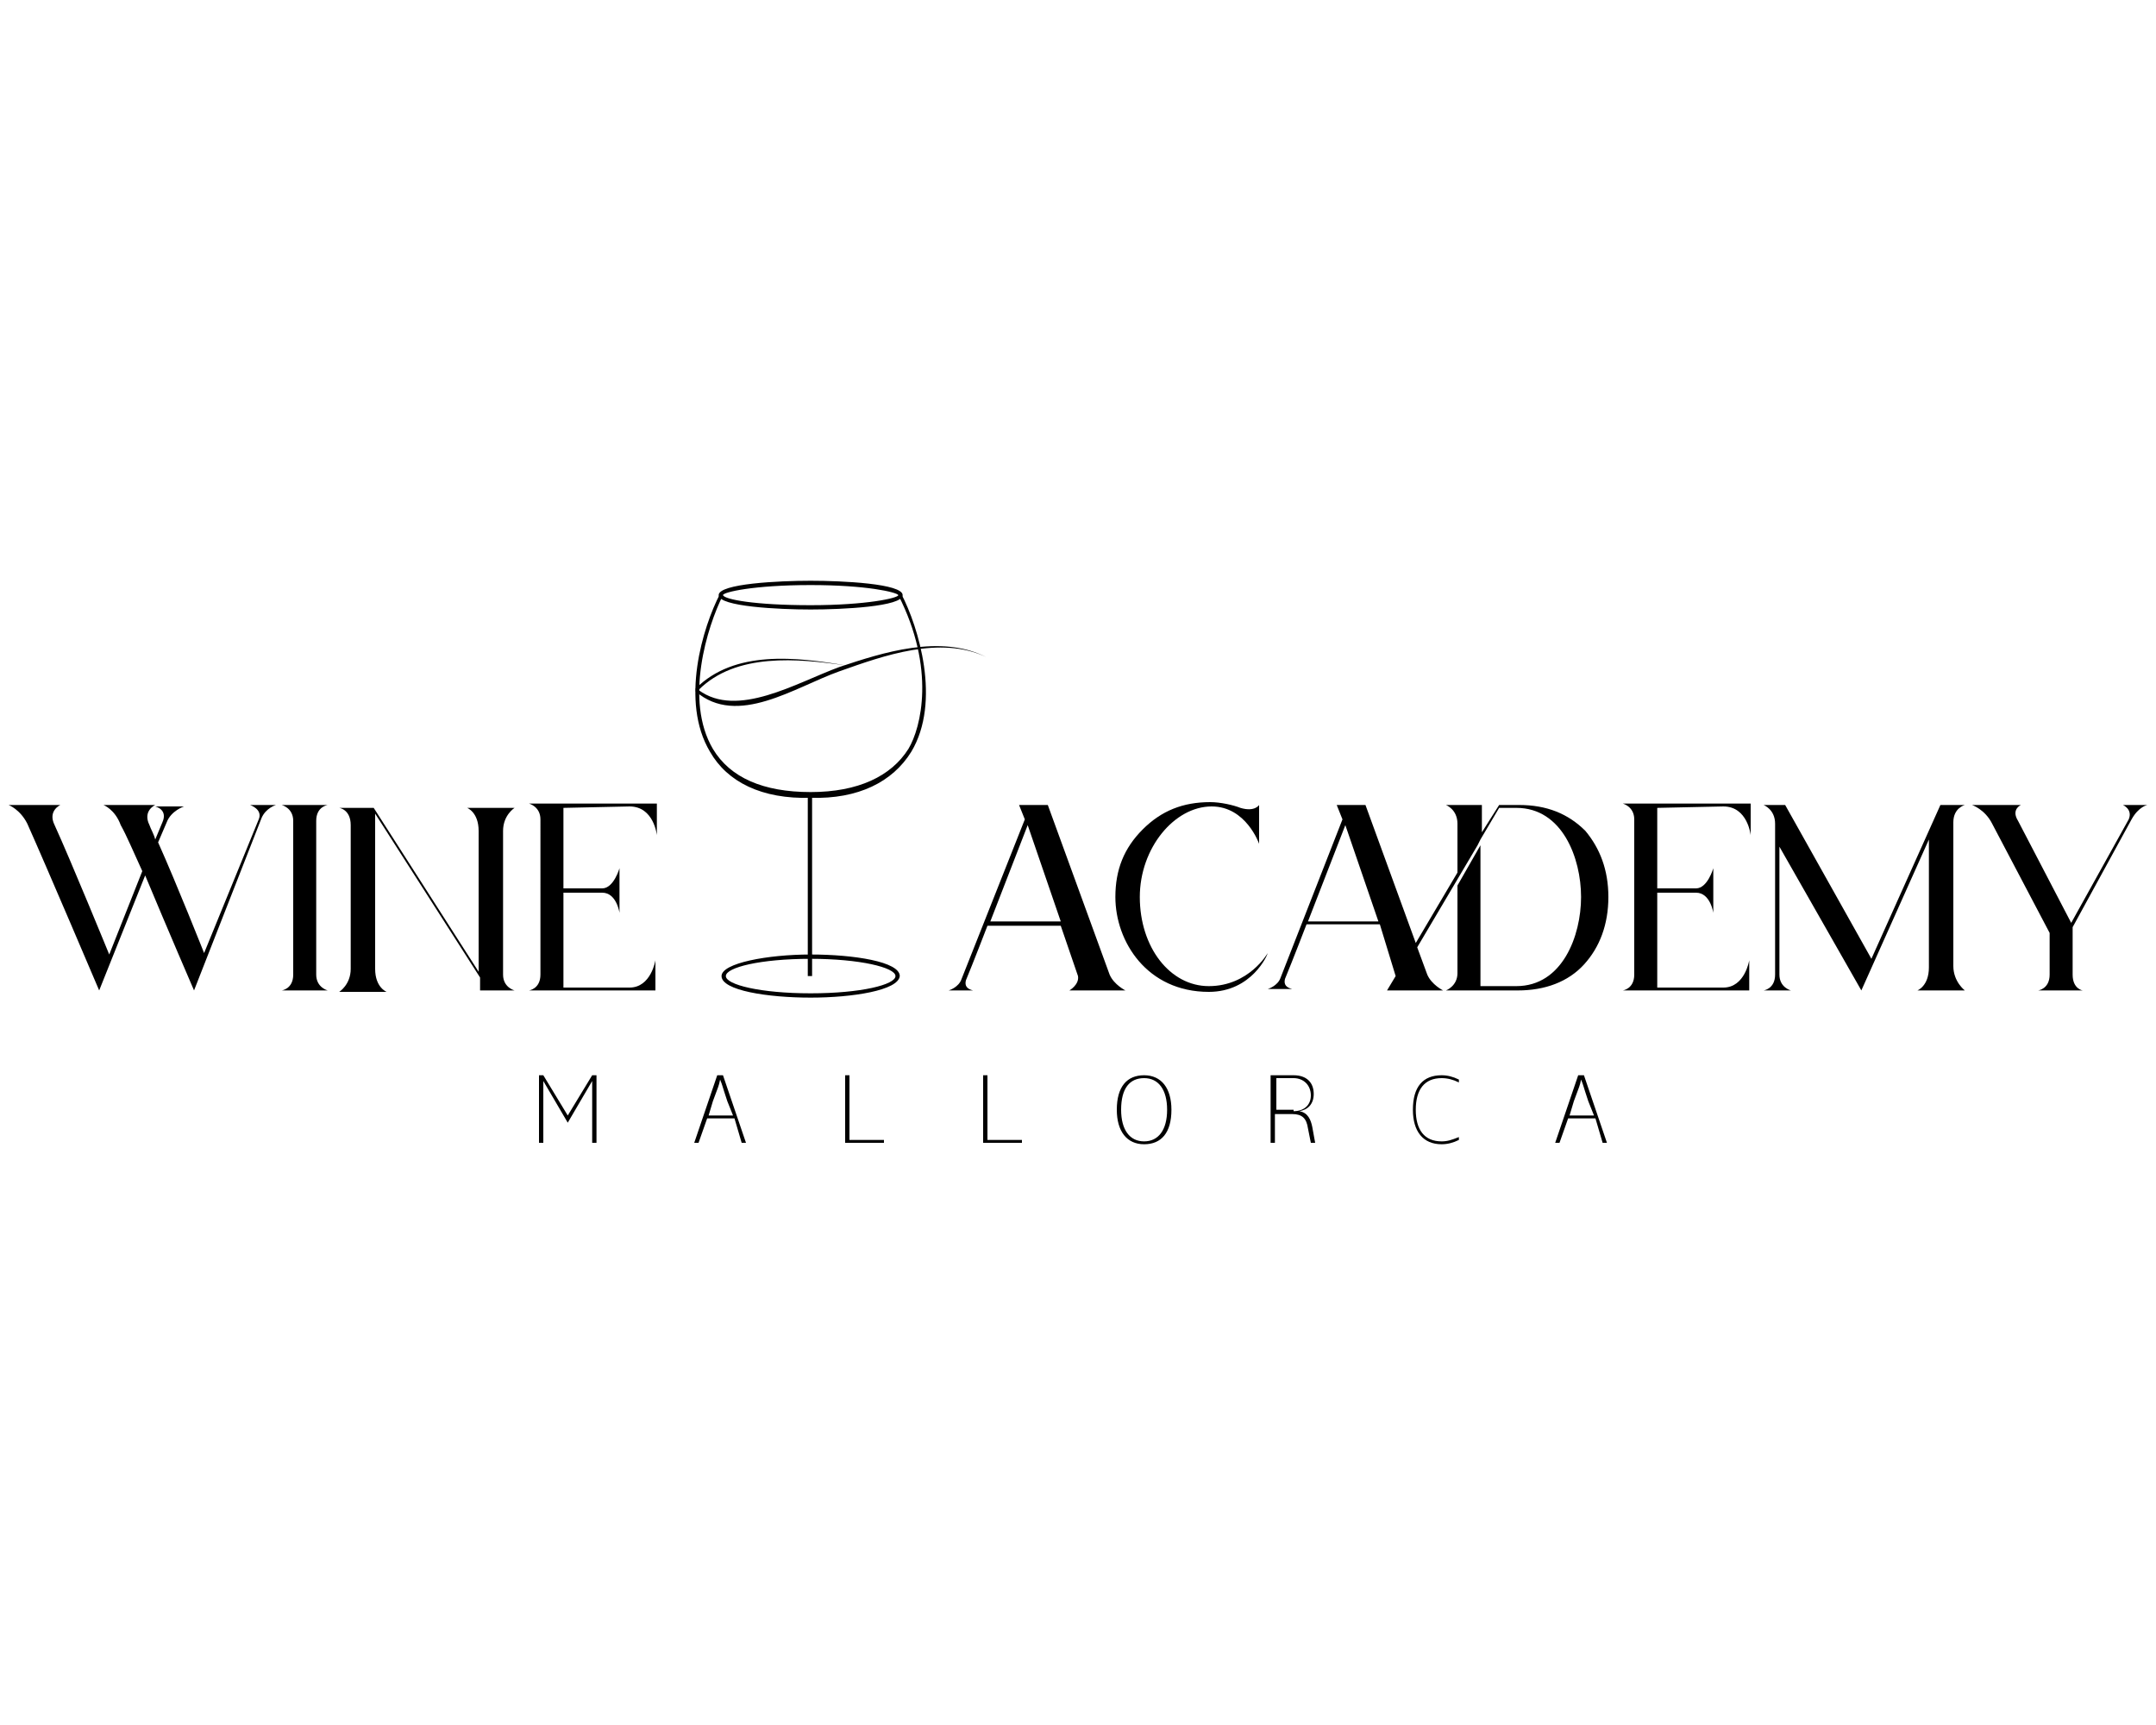 <?xml version="1.0" encoding="utf-8"?>
<!-- Generator: Adobe Illustrator 26.3.1, SVG Export Plug-In . SVG Version: 6.00 Build 0)  -->
<svg version="1.1" id="Layer_1" xmlns="http://www.w3.org/2000/svg" xmlns:xlink="http://www.w3.org/1999/xlink" x="0px" y="0px"
	 viewBox="0 0 150 120" style="enable-background:new 0 0 150 120;" xml:space="preserve">
<style type="text/css">
	.st0{display:none;}
	.st1{fill:#010101;}
</style>
<g id="a" class="st0">
</g>
<g id="b">
	<g id="c">
		<g>
			<g>
				<g>
					<g>
						<path class="st1" d="M56.4,55.5c-3.4,0.1-5.8-1.1-7-3.2c-2.1-3.5-0.5-8.7,0.7-11l0.2,0.1c-1.1,2.2-2.7,7.3-0.7,10.7
							c1.2,2,3.5,3,6.8,3c3.3,0,5.6-1.1,6.8-3c0.9-1.5,1.9-5.6-0.7-10.7l0.2-0.1c1.2,2.3,2.8,7.5,0.7,11
							C62.1,54.4,59.7,55.6,56.4,55.5L56.4,55.5z"/>
						<path class="st1" d="M56.4,42.4c-2.2,0-6.4-0.2-6.4-1s4.2-1,6.4-1s6.4,0.2,6.4,1S58.6,42.4,56.4,42.4z M56.4,40.7
							c-4,0-6.1,0.5-6.1,0.7c0.1,0.3,2.2,0.7,6.1,0.7s6.1-0.5,6.1-0.7C62.4,41.2,60.3,40.7,56.4,40.7z"/>
					</g>
					<g>
						<rect x="56.2" y="55.4" class="st1" width="0.3" height="12.5"/>
						<path class="st1" d="M56.4,69.4c-3,0-6.2-0.5-6.2-1.5c0-0.9,3.2-1.5,6.2-1.5c3,0,6.2,0.5,6.2,1.5
							C62.5,68.9,59.3,69.4,56.4,69.4z M56.4,66.7c-3.5,0-5.9,0.6-5.9,1.2s2.4,1.2,5.9,1.2c3.5,0,5.9-0.6,5.9-1.2
							S59.8,66.7,56.4,66.7z"/>
					</g>
				</g>
				<path class="st1" d="M68.6,45.7c-3.2-1.5-7.1-0.1-10.2,1c-3.1,1.1-7.1,3.9-10,1.4l0-0.1l0-0.1c2.7-2.7,7-2.2,10.5-1.6
					c-3.4-0.5-7.7-0.9-10.3,1.7c2.7,2,6.8-0.5,9.8-1.6C61.4,45.4,65.4,44.1,68.6,45.7L68.6,45.7L68.6,45.7z"/>
			</g>
			<g>
				<g>
					<path d="M19.2,56c0,0-0.7,0.2-1,0.9l-4.7,12c0,0-1.9-4.4-3.4-8l-3.2,8c0,0-3.7-8.7-5-11.6c-0.5-1-1.3-1.3-1.3-1.3h3.6
						c0,0-0.9,0.4-0.4,1.4c1.1,2.4,3.8,9,3.8,9l2.3-5.8c-0.6-1.3-1.1-2.5-1.5-3.2C8,56.3,7.2,56,7.2,56h3.6c0,0-0.9,0.4-0.4,1.4
						c0.1,0.3,0.3,0.6,0.4,1l0.5-1.2c0.4-0.9-0.5-1.1-0.5-1.1h2c0,0-0.9,0.3-1.2,1.1L11,58.6c1.3,2.9,3.2,7.7,3.2,7.7L18,57
						c0.3-0.7-0.6-1-0.6-1L19.2,56L19.2,56z"/>
					<path d="M22.8,68.9h-3.2c0,0,0.8-0.1,0.8-1.1V57.1c0-0.9-0.8-1.1-0.8-1.1h3.2c0,0-0.8,0.1-0.8,1.1v10.7
						C22,68.7,22.8,68.9,22.8,68.9z"/>
					<path d="M35.8,68.9h-2.4v-0.9l-7.3-11.4v10.8c0,1.3,0.8,1.6,0.8,1.6h-3.3c0,0,0.8-0.5,0.8-1.6v-10c0-1.1-0.8-1.2-0.8-1.2h2.4
						l7.3,11.4v-9.8c0-1.3-0.8-1.6-0.8-1.6h3.3c0,0-0.8,0.5-0.8,1.6v10C35,68.7,35.8,68.9,35.8,68.9z"/>
					<path d="M39.2,56.2v5.6h2.7c0.8,0,1.2-1.4,1.2-1.4v3.1c0,0-0.2-1.4-1.2-1.4h-2.7v6.6h4.6c1.5,0,1.8-1.9,1.8-1.9v2.1h-8.8
						c0,0,0.8-0.1,0.8-1.1V57c0-0.9-0.8-1.1-0.8-1.1h8.9v2.2c0,0-0.2-2-1.9-2L39.2,56.2L39.2,56.2z"/>
					<path d="M75,67.9l-1.2-3.5l-5.1,0c0,0-1,2.6-1.5,3.8c-0.1,0.4,0.1,0.6,0.5,0.7l-1.7,0c0,0,0.7-0.2,0.9-0.8L71.3,57l-0.4-1h2
						l4.3,11.8l0,0c0.3,0.7,1.1,1.1,1.1,1.1h-3.9C74.4,68.9,75.1,68.5,75,67.9L75,67.9z M73.8,64.1l-2.3-6.7l-2.6,6.7H73.8z"/>
					<path d="M88.2,66.3c0,0.1-1.1,2.7-4.1,2.7c-4.3,0-6.5-3.5-6.5-6.6c0-1.9,0.6-3.4,1.9-4.7c1.3-1.3,2.8-1.9,4.7-1.9
						c0.7,0,1.6,0.2,2.1,0.4c1,0.3,1.3-0.2,1.3-0.2v2.7c0,0-0.9-2.6-3.3-2.6c-2.6,0-5,2.9-5,6.3c0,3.5,2.1,6.2,4.8,6.2
						C86.9,68.6,88.2,66.3,88.2,66.3L88.2,66.3z"/>
					<path d="M111.9,62.4c0,1.9-0.6,3.5-1.7,4.7c-1.1,1.2-2.7,1.8-4.6,1.8h-5c0,0,0.8-0.3,0.8-1.2v-6.1l1.6-2.8v9.8h2.5
						c3.2,0,4.5-3.5,4.5-6.2s-1.3-6.2-4.5-6.2h-1.2l-1.3,2.2l-0.2,0.4l-4.2,7.1l0.7,1.9l0,0c0.3,0.7,1.1,1.1,1.1,1.1h-3.9
						c0,0,0,0,0,0l0.6-1L96,64.3l-5.1,0c0,0-1,2.6-1.5,3.8c-0.1,0.4,0.1,0.6,0.5,0.7h-1.7c0,0,0.7-0.2,0.9-0.8L93.4,57L93,56h2
						l3.5,9.6l2.9-4.9v-3.4c0-1-0.8-1.3-0.8-1.3h2.5v1.9l1.2-1.9h1.4c1.9,0,3.4,0.6,4.6,1.8C111.3,59,111.9,60.5,111.9,62.4
						L111.9,62.4z M95.9,64.1l-2.3-6.7L91,64.1H95.9L95.9,64.1z"/>
					<path d="M115.3,56.2v5.6h2.7c0.8,0,1.2-1.4,1.2-1.4v3.1c0,0-0.2-1.4-1.2-1.4h-2.7v6.6h4.6c1.5,0,1.8-1.9,1.8-1.9v2.1h-8.8
						c0,0,0.8-0.1,0.8-1.1V57c0-0.9-0.8-1.1-0.8-1.1h8.9v2.2c0,0-0.2-2-1.9-2L115.3,56.2L115.3,56.2z"/>
					<path d="M136.7,68.9h-3.3c0,0,0.8-0.3,0.8-1.6v-8.9l-4.7,10.5l-5.7-10l0,8.9c0,0.9,0.8,1.1,0.8,1.1h-1.9c0,0,0.8-0.1,0.8-1.1
						l0-10.5c0-1-0.8-1.3-0.8-1.3h1.5l6,10.7L135,56h1.7c0,0-0.8,0.2-0.8,1.2v10C135.9,68.3,136.7,68.9,136.7,68.9L136.7,68.9z"/>
					<path d="M149.4,56c0,0-0.6,0.1-1.1,1l-4.1,7.5l0,3.3c0,1,0.7,1.1,0.7,1.1h-3.1c0,0,0.8-0.1,0.8-1.1v-2.9l-4-7.6
						c-0.5-1-1.4-1.3-1.4-1.3h3.4c0,0-0.7,0.3-0.2,1.1l3.7,7.1l4-7.2c0.3-0.7-0.4-1-0.4-1L149.4,56L149.4,56z"/>
				</g>
				<g>
					<path d="M37.5,74.8h0.3l1.7,2.8h0l1.7-2.8h0.3v4.7h-0.3V77c0-0.6,0-1.2,0-1.8h0l-1.7,2.9l-1.7-2.9h0c0,0.6,0,1.2,0,1.8v2.5
						h-0.3L37.5,74.8L37.5,74.8z"/>
					<path d="M51.1,77.8h-1.9l-0.6,1.7h-0.3l1.6-4.7h0.4l1.6,4.7h-0.3L51.1,77.8L51.1,77.8z M51,77.6l-0.4-1c-0.4-1.2-0.3-1-0.5-1.5
						h0c-0.1,0.5-0.1,0.4-0.5,1.5l-0.3,1H51L51,77.6z"/>
					<path d="M61.5,79.3v0.2h-2.7v-4.7h0.3v4.5H61.5z"/>
					<path d="M71.1,79.3v0.2h-2.7v-4.7h0.3v4.5H71.1z"/>
					<path d="M77.7,77.2c0-1.6,0.7-2.4,1.9-2.4s1.9,0.9,1.9,2.4c0,1.6-0.7,2.4-1.9,2.4S77.7,78.7,77.7,77.2z M81.2,77.2
						c0-1.4-0.6-2.2-1.6-2.2S78,75.7,78,77.2c0,1.4,0.6,2.2,1.6,2.2S81.2,78.6,81.2,77.2z"/>
					<path d="M91.5,79.5h-0.3l-0.2-1c-0.1-0.7-0.4-1-1.1-1h-1.2v2h-0.3v-4.7H90c0.9,0,1.4,0.5,1.4,1.3c0,0.7-0.4,1.1-1,1.2v0
						c0.6,0.1,0.8,0.6,0.9,1.1L91.5,79.5L91.5,79.5z M90,77.3c0.7,0,1.2-0.4,1.2-1.1S90.7,75,90,75h-1.2v2.2H90z"/>
					<path d="M98.3,77.2c0-1.6,0.7-2.4,2-2.4c0.4,0,0.8,0.1,1.2,0.3v0.2c-0.4-0.2-0.8-0.3-1.2-0.3c-1.2,0-1.8,0.8-1.8,2.2
						c0,1.4,0.6,2.2,1.8,2.2c0.4,0,0.7-0.1,1.2-0.3l0,0.2c-0.4,0.2-0.8,0.3-1.2,0.3C99,79.6,98.3,78.7,98.3,77.2L98.3,77.2z"/>
					<path d="M111,77.8h-1.9l-0.6,1.7h-0.3l1.6-4.7h0.4l1.6,4.7h-0.3L111,77.8L111,77.8z M110.9,77.6l-0.4-1c-0.4-1.2-0.3-1-0.5-1.5
						h0c-0.1,0.5-0.1,0.4-0.5,1.5l-0.3,1H110.9L110.9,77.6z"/>
				</g>
			</g>
		</g>
	</g>
</g>
</svg>
